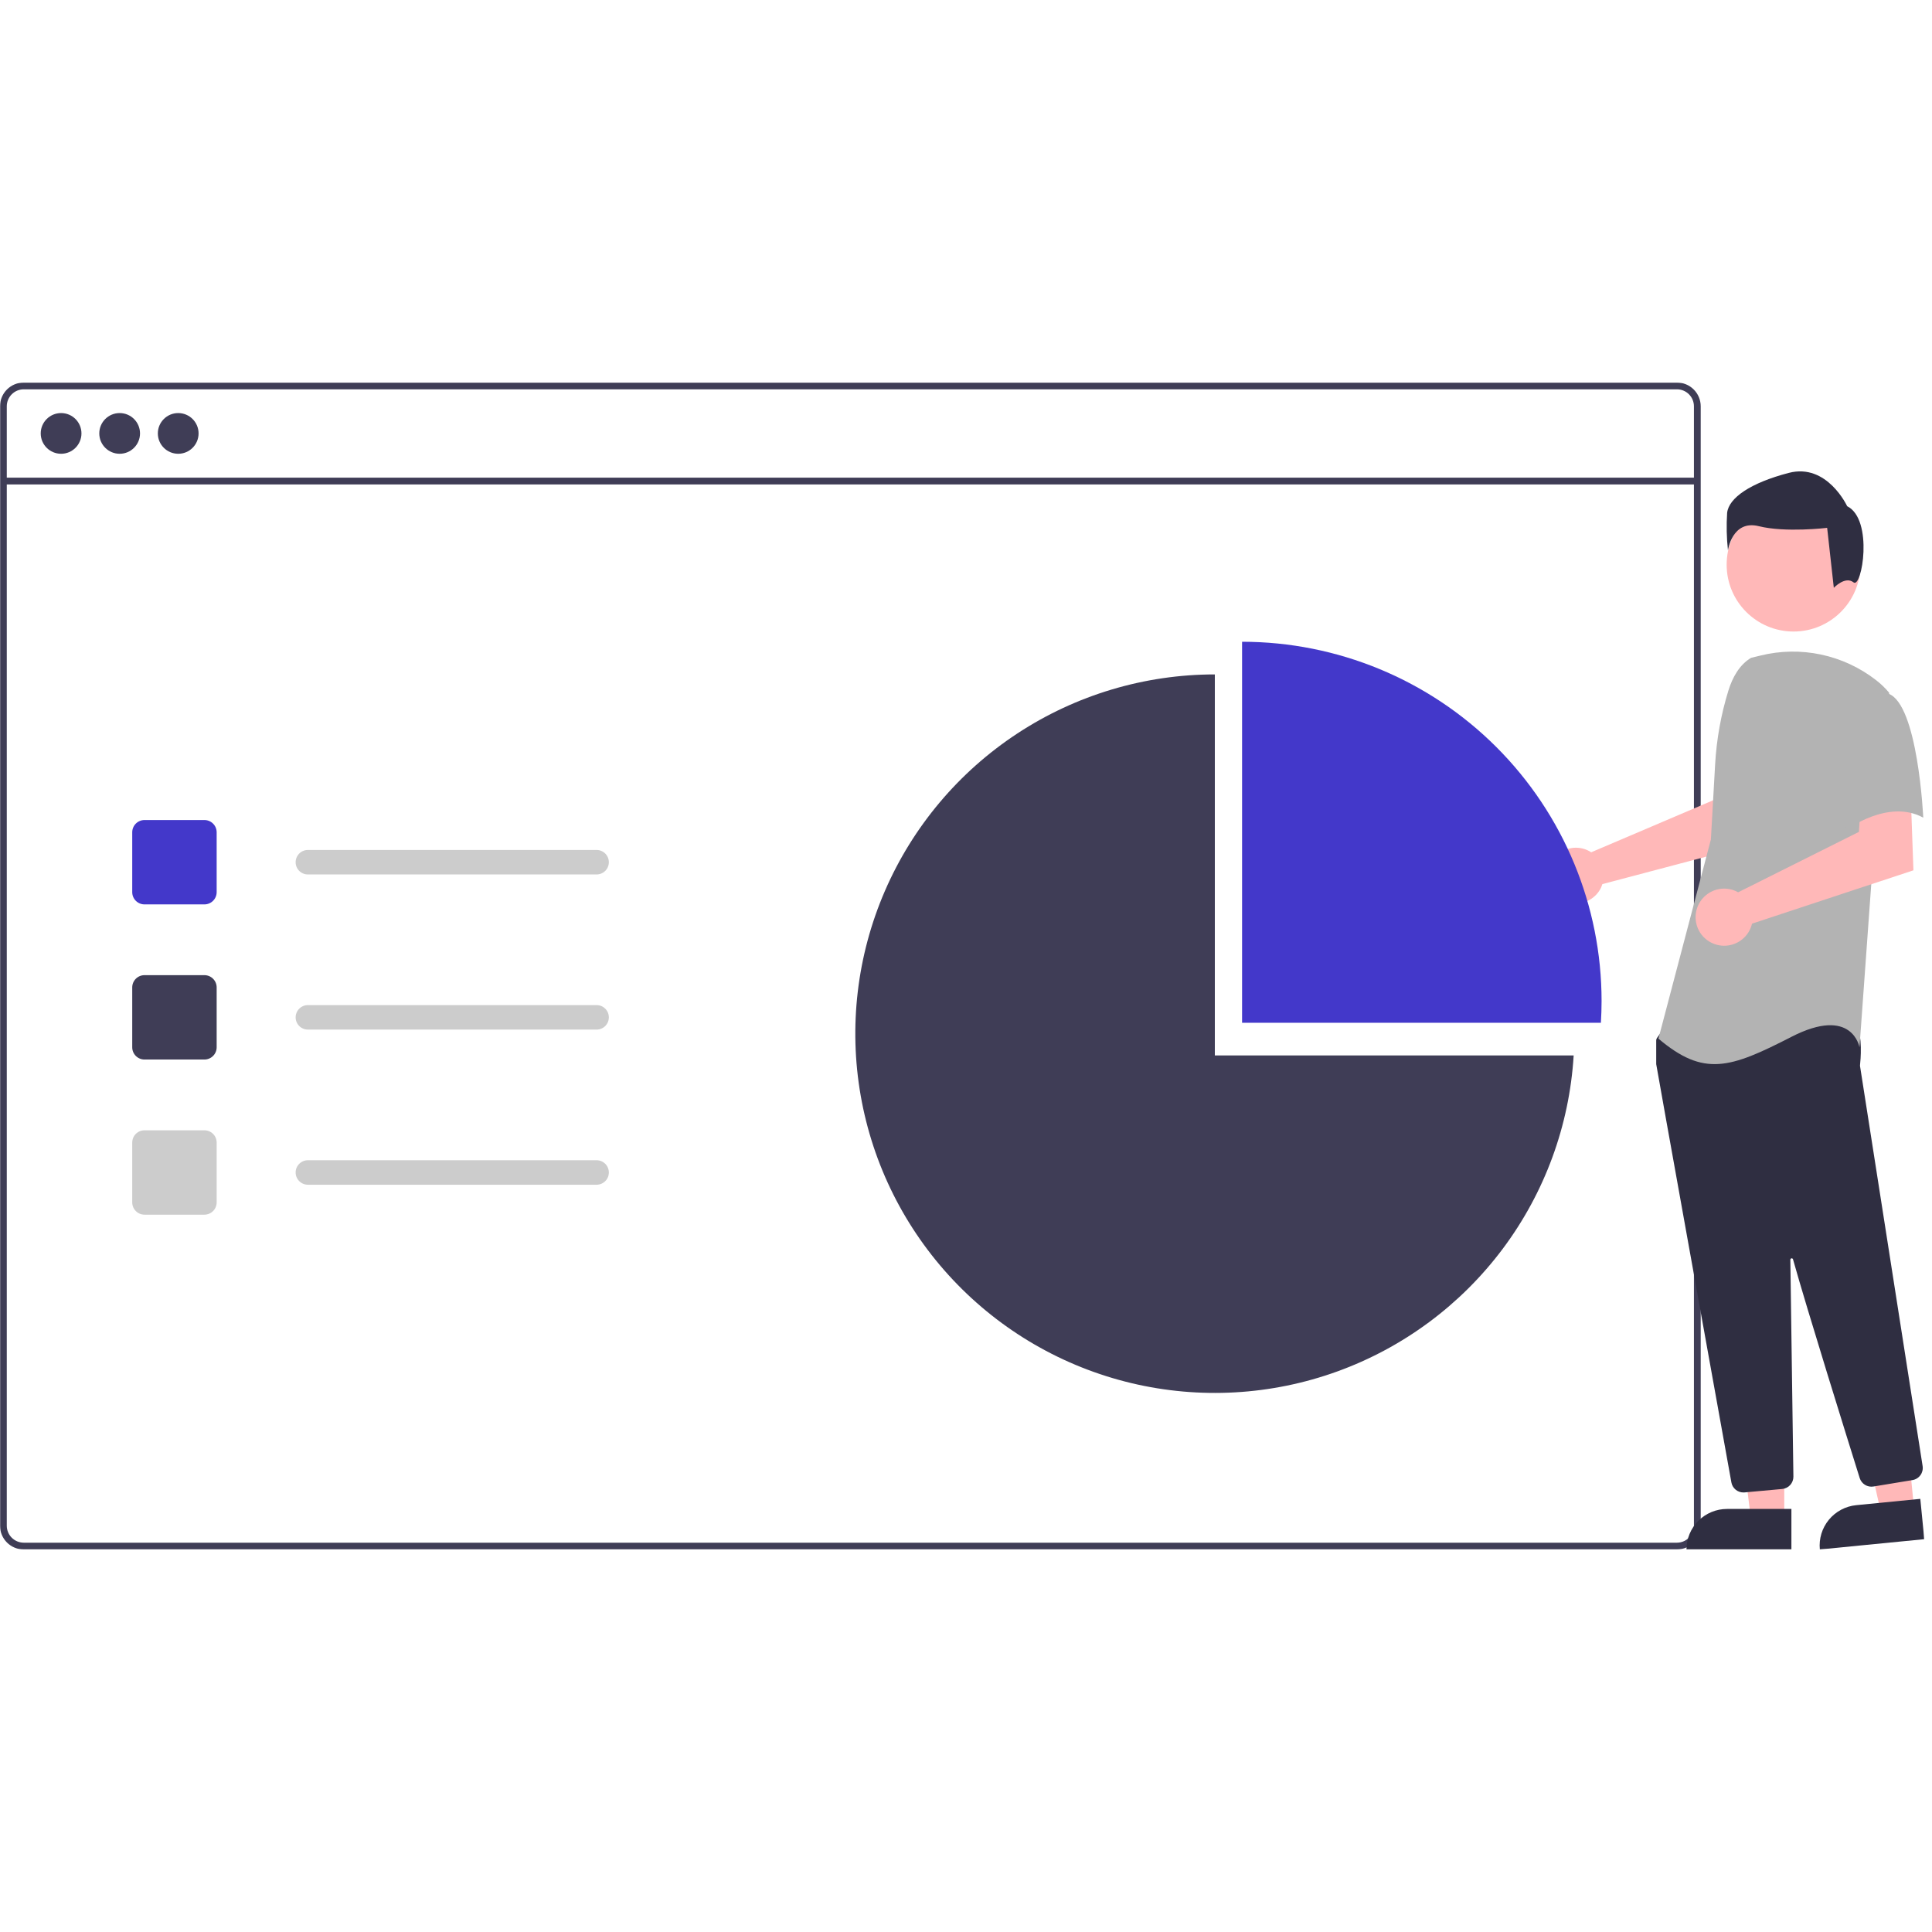 <?xml version="1.0" encoding="UTF-8"?> <svg xmlns="http://www.w3.org/2000/svg" width="1500" height="1500" viewBox="0 0 1500 1500" fill="none"><g clip-path="url(#clip0_655_2)"><mask id="mask0_655_2" style="mask-type:luminance" maskUnits="userSpaceOnUse" x="0" y="297" width="1494" height="906"><path d="M1494 297H0V1203H1494V297Z" fill="white"></path></mask><g mask="url(#mask0_655_2)"><path d="M1301.97 297H18.438C13.549 297.004 8.862 298.947 5.405 302.402C1.948 305.856 0.004 310.541 0 315.426V1184.58C0.004 1189.46 1.948 1194.14 5.405 1197.6C8.862 1201.05 13.549 1203 18.438 1203H1301.97C1304.63 1203 1307.26 1202.42 1309.69 1201.31C1312.11 1200.19 1314.26 1198.56 1315.98 1196.53C1316.13 1196.37 1316.27 1196.21 1316.39 1196.03C1317.49 1194.68 1318.38 1193.18 1319.03 1191.57C1319.96 1189.36 1320.43 1186.98 1320.43 1184.58V315.426C1320.42 310.537 1318.47 305.85 1315.01 302.395C1311.55 298.94 1306.86 297 1301.97 297ZM1315.16 1184.58C1315.16 1187.15 1314.41 1189.66 1312.98 1191.8C1311.72 1193.69 1310 1195.22 1307.99 1196.28C1306.13 1197.24 1304.06 1197.74 1301.97 1197.74H18.438C14.946 1197.73 11.597 1196.34 9.128 1193.88C6.658 1191.41 5.269 1188.07 5.265 1184.58V315.426C5.269 311.936 6.658 308.59 9.128 306.122C11.597 303.654 14.946 302.266 18.438 302.262H1301.97C1305.46 302.261 1308.81 303.647 1311.29 306.116C1313.76 308.584 1315.16 311.932 1315.16 315.426V1184.58Z" fill="#3F3D56"></path><path d="M1317.78 370.852H2.629V376.119H1317.78V370.852Z" fill="#3F3D56"></path><path d="M47.432 352.308C56.165 352.308 63.245 345.233 63.245 336.506C63.245 327.778 56.165 320.703 47.432 320.703C38.698 320.703 31.618 327.778 31.618 336.506C31.618 345.233 38.698 352.308 47.432 352.308Z" fill="#3F3D56"></path><path d="M92.897 352.308C101.63 352.308 108.71 345.233 108.71 336.506C108.71 327.778 101.63 320.703 92.897 320.703C84.163 320.703 77.083 327.778 77.083 336.506C77.083 345.233 84.163 352.308 92.897 352.308Z" fill="#3F3D56"></path><path d="M138.36 352.308C147.094 352.308 154.174 345.233 154.174 336.506C154.174 327.778 147.094 320.703 138.36 320.703C129.627 320.703 122.547 327.778 122.547 336.506C122.547 345.233 129.627 352.308 138.36 352.308Z" fill="#3F3D56"></path><path d="M158.7 702.173H112.18C109.657 702.17 107.238 701.168 105.454 699.385C103.671 697.602 102.667 695.185 102.664 692.664V646.177C102.667 643.656 103.671 641.239 105.454 639.456C107.238 637.674 109.657 636.671 112.18 636.668H158.7C161.222 636.671 163.641 637.674 165.425 639.456C167.209 641.239 168.212 643.656 168.215 646.177V692.664C168.212 695.185 167.209 697.602 165.425 699.385C163.641 701.168 161.222 702.17 158.7 702.173Z" fill="#4338CA"></path><path d="M158.7 822.619H112.18C109.657 822.614 107.238 821.613 105.454 819.826C103.671 818.044 102.667 815.629 102.664 813.106V766.62C102.667 764.099 103.671 761.682 105.454 759.9C107.238 758.117 109.657 757.114 112.18 757.111H158.7C161.222 757.114 163.641 758.117 165.425 759.9C167.209 761.682 168.212 764.099 168.215 766.62V813.106C168.212 815.629 167.209 818.044 165.425 819.826C163.641 821.613 161.222 822.614 158.7 822.619Z" fill="#3F3D56"></path><path d="M158.7 943.062H112.18C109.657 943.057 107.238 942.057 105.454 940.275C103.671 938.493 102.667 936.073 102.664 933.554V887.065C102.667 884.546 103.671 882.126 105.454 880.344C107.238 878.562 109.657 877.562 112.18 877.557H158.7C161.222 877.562 163.641 878.562 165.425 880.344C167.209 882.126 168.212 884.546 168.215 887.065V933.554C168.212 936.073 167.209 938.493 165.425 940.275C163.641 942.057 161.222 943.057 158.7 943.062Z" fill="#CCCCCC"></path><path d="M463.194 678.93H239.052C236.529 678.93 234.109 677.928 232.324 676.145C230.54 674.362 229.537 671.943 229.537 669.421C229.537 666.899 230.54 664.48 232.324 662.697C234.109 660.914 236.529 659.912 239.052 659.912H463.194C465.718 659.912 468.138 660.914 469.923 662.697C471.707 664.48 472.71 666.899 472.71 669.421C472.71 671.943 471.707 674.362 469.923 676.145C468.138 677.928 465.718 678.93 463.194 678.93Z" fill="#CCCCCC"></path><path d="M463.194 799.371H239.052C236.529 799.371 234.109 798.37 232.324 796.588C230.54 794.806 229.537 792.386 229.537 789.864C229.537 787.343 230.54 784.924 232.324 783.141C234.109 781.358 236.529 780.355 239.052 780.355H463.194C465.718 780.355 468.138 781.358 469.923 783.141C471.707 784.924 472.71 787.343 472.71 789.864C472.71 792.386 471.707 794.806 469.923 796.588C468.138 798.37 465.718 799.371 463.194 799.371Z" fill="#CCCCCC"></path><path d="M463.194 919.82H239.052C236.529 919.82 234.109 918.819 232.324 917.032C230.54 915.25 229.537 912.831 229.537 910.312C229.537 907.788 230.54 905.369 232.324 903.587C234.109 901.804 236.529 900.799 239.052 900.799H463.194C465.718 900.799 468.138 901.804 469.923 903.587C471.707 905.369 472.71 907.788 472.71 910.312C472.71 912.831 471.707 915.25 469.923 917.032C468.138 918.819 465.718 919.82 463.194 919.82Z" fill="#CCCCCC"></path><path d="M1232.4 660.059C1233.44 660.534 1234.44 661.09 1235.38 661.723L1330.23 621.272L1333.61 596.306L1371.51 596.074L1369.27 653.334L1244.09 686.416C1243.82 687.286 1243.51 688.139 1243.14 688.97C1241.33 692.829 1238.42 696.068 1234.78 698.279C1231.13 700.491 1226.91 701.577 1222.65 701.4C1218.39 701.224 1214.27 699.793 1210.82 697.288C1207.38 694.783 1204.74 691.315 1203.26 687.319C1201.77 683.324 1201.5 678.979 1202.48 674.831C1203.46 670.683 1205.64 666.916 1208.76 664.003C1211.87 661.091 1215.78 659.163 1219.98 658.461C1224.19 657.759 1228.51 658.315 1232.4 660.059Z" fill="#FFB8B8"></path><path d="M1385.29 1178.95H1359.37L1347.04 1079.02H1385.3L1385.29 1178.95Z" fill="#FFB8B8"></path><path d="M1340.85 1171.54H1390.84V1203H1309.37C1309.37 1198.87 1310.18 1194.78 1311.77 1190.96C1313.35 1187.14 1315.67 1183.67 1318.59 1180.76C1321.51 1177.84 1324.98 1175.52 1328.8 1173.94C1332.62 1172.35 1336.72 1171.54 1340.85 1171.54Z" fill="#2F2E41"></path><path d="M1486.11 1171.62L1460.32 1174.16L1438.23 1075.93L1476.31 1072.18L1486.11 1171.62Z" fill="#FFB8B8"></path><path d="M1441.16 1168.61L1490.92 1163.71L1494 1195.02L1412.92 1203C1412.51 1198.89 1412.93 1194.74 1414.12 1190.78C1415.32 1186.83 1417.29 1183.15 1419.91 1179.96C1422.54 1176.77 1425.76 1174.12 1429.41 1172.18C1433.05 1170.23 1437.05 1169.01 1441.16 1168.61Z" fill="#2F2E41"></path><path d="M1392.51 490.322C1421.19 490.322 1444.44 467.086 1444.44 438.422C1444.44 409.759 1421.19 386.523 1392.51 386.523C1363.82 386.523 1340.57 409.759 1340.57 438.422C1340.57 467.086 1363.82 490.322 1392.51 490.322Z" fill="#FFB8B8"></path><path d="M1353.57 1158.74C1351.34 1158.74 1349.19 1157.96 1347.48 1156.53C1345.77 1155.1 1344.62 1153.11 1344.24 1150.92C1330.82 1076.49 1286.96 833.108 1285.91 826.363C1285.89 826.208 1285.88 826.054 1285.88 825.895V807.75C1285.88 807.088 1286.08 806.446 1286.47 805.908L1292.26 797.799C1292.53 797.405 1292.9 797.087 1293.32 796.858C1293.73 796.629 1294.2 796.494 1294.68 796.475C1327.71 794.926 1435.9 790.392 1441.12 796.918C1446.37 803.474 1444.52 823.346 1444.1 827.264L1444.12 827.672L1492.72 1138.28C1493.1 1140.76 1492.49 1143.29 1491.02 1145.31C1489.55 1147.35 1487.34 1148.72 1484.86 1149.13L1454.5 1154.13C1452.24 1154.49 1449.93 1154.03 1447.97 1152.83C1446.03 1151.63 1444.57 1149.77 1443.88 1147.59C1434.49 1117.61 1403.01 1016.76 1392.09 977.729C1392.02 977.485 1391.87 977.271 1391.66 977.132C1391.44 976.988 1391.18 976.933 1390.93 976.968C1390.68 977.002 1390.44 977.132 1390.28 977.326C1390.11 977.52 1390.02 977.769 1390.02 978.023C1390.57 1015.22 1391.89 1110.14 1392.34 1142.92L1392.39 1146.45C1392.41 1148.84 1391.53 1151.15 1389.93 1152.93C1388.32 1154.7 1386.11 1155.81 1383.73 1156.04L1354.46 1158.7C1354.16 1158.73 1353.87 1158.74 1353.57 1158.74Z" fill="#2F2E41"></path><path d="M1359.54 510.73C1350.48 516.115 1345.06 526.009 1341.95 536.077C1336.18 554.717 1332.72 573.988 1331.62 593.467L1328.33 651.788L1287.61 806.401C1322.9 836.24 1343.26 829.46 1390.76 805.052C1438.27 780.645 1443.7 813.191 1443.7 813.191L1453.19 681.633L1466.76 537.875C1463.72 534.21 1460.27 530.897 1456.49 527.999C1443.94 518.251 1429.34 511.475 1413.8 508.183C1398.25 504.89 1382.16 505.166 1366.74 508.991L1359.54 510.73Z" fill="#B3B3B3"></path><path d="M1346.32 691.285C1347.41 691.697 1348.47 692.194 1349.5 692.773L1443.27 645.869L1444.83 620.458L1483.51 617.793L1485.58 675.718L1360.26 717.132C1359.24 721.519 1356.91 725.489 1353.57 728.517C1350.23 731.544 1346.05 733.485 1341.58 734.08C1337.12 734.676 1332.57 733.898 1328.56 731.851C1324.55 729.804 1321.25 726.584 1319.11 722.62C1316.97 718.656 1316.09 714.135 1316.59 709.658C1317.09 705.182 1318.93 700.963 1321.89 697.561C1324.84 694.16 1328.76 691.737 1333.12 690.616C1337.49 689.495 1342.09 689.729 1346.32 691.285Z" fill="#FFB8B8"></path><path d="M1466.09 538.535C1489.16 546.673 1493.22 634.835 1493.22 634.835C1466.08 619.916 1433.51 644.33 1433.51 644.33C1433.51 644.33 1426.72 621.273 1418.58 591.435C1416.12 583.042 1415.82 574.164 1417.72 565.627C1419.62 557.09 1423.65 549.172 1429.43 542.61C1429.43 542.61 1443.01 530.392 1466.09 538.535Z" fill="#B3B3B3"></path><path d="M1439.08 452.149C1432.6 446.975 1423.77 456.379 1423.77 456.379L1418.6 409.82C1418.6 409.82 1386.24 413.693 1365.54 408.528C1344.83 403.362 1341.59 427.282 1341.59 427.282C1340.53 417.62 1340.31 407.883 1340.94 398.183C1342.24 386.543 1359.07 374.903 1388.83 367.143C1418.6 359.383 1434.13 393.009 1434.13 393.009C1454.84 403.354 1445.54 457.323 1439.08 452.149Z" fill="#2F2E41"></path><path d="M1242.93 794.092C1243.27 788.498 1243.46 782.865 1243.46 777.187C1243.46 703.211 1214.05 632.266 1161.71 579.957C1109.36 527.648 1038.36 498.262 964.342 498.262V794.092H1242.93Z" fill="#4338CA"></path><path d="M943.197 819.449V523.619C888.711 523.617 835.415 539.55 789.887 569.453C744.355 599.356 708.574 641.922 686.961 691.902C665.353 741.882 658.849 797.092 668.256 850.72C677.668 904.349 702.578 954.049 739.918 993.699C777.258 1033.35 825.395 1061.21 878.392 1073.85C931.389 1086.49 986.926 1083.35 1038.16 1064.83C1089.39 1046.3 1134.08 1013.19 1166.71 969.591C1199.34 925.988 1218.49 873.794 1221.79 819.449H943.197Z" fill="#3F3D56"></path></g></g><defs><clipPath id="clip0_655_2"><rect width="1494" height="906" fill="white" transform="translate(0 297)"></rect></clipPath></defs></svg> 